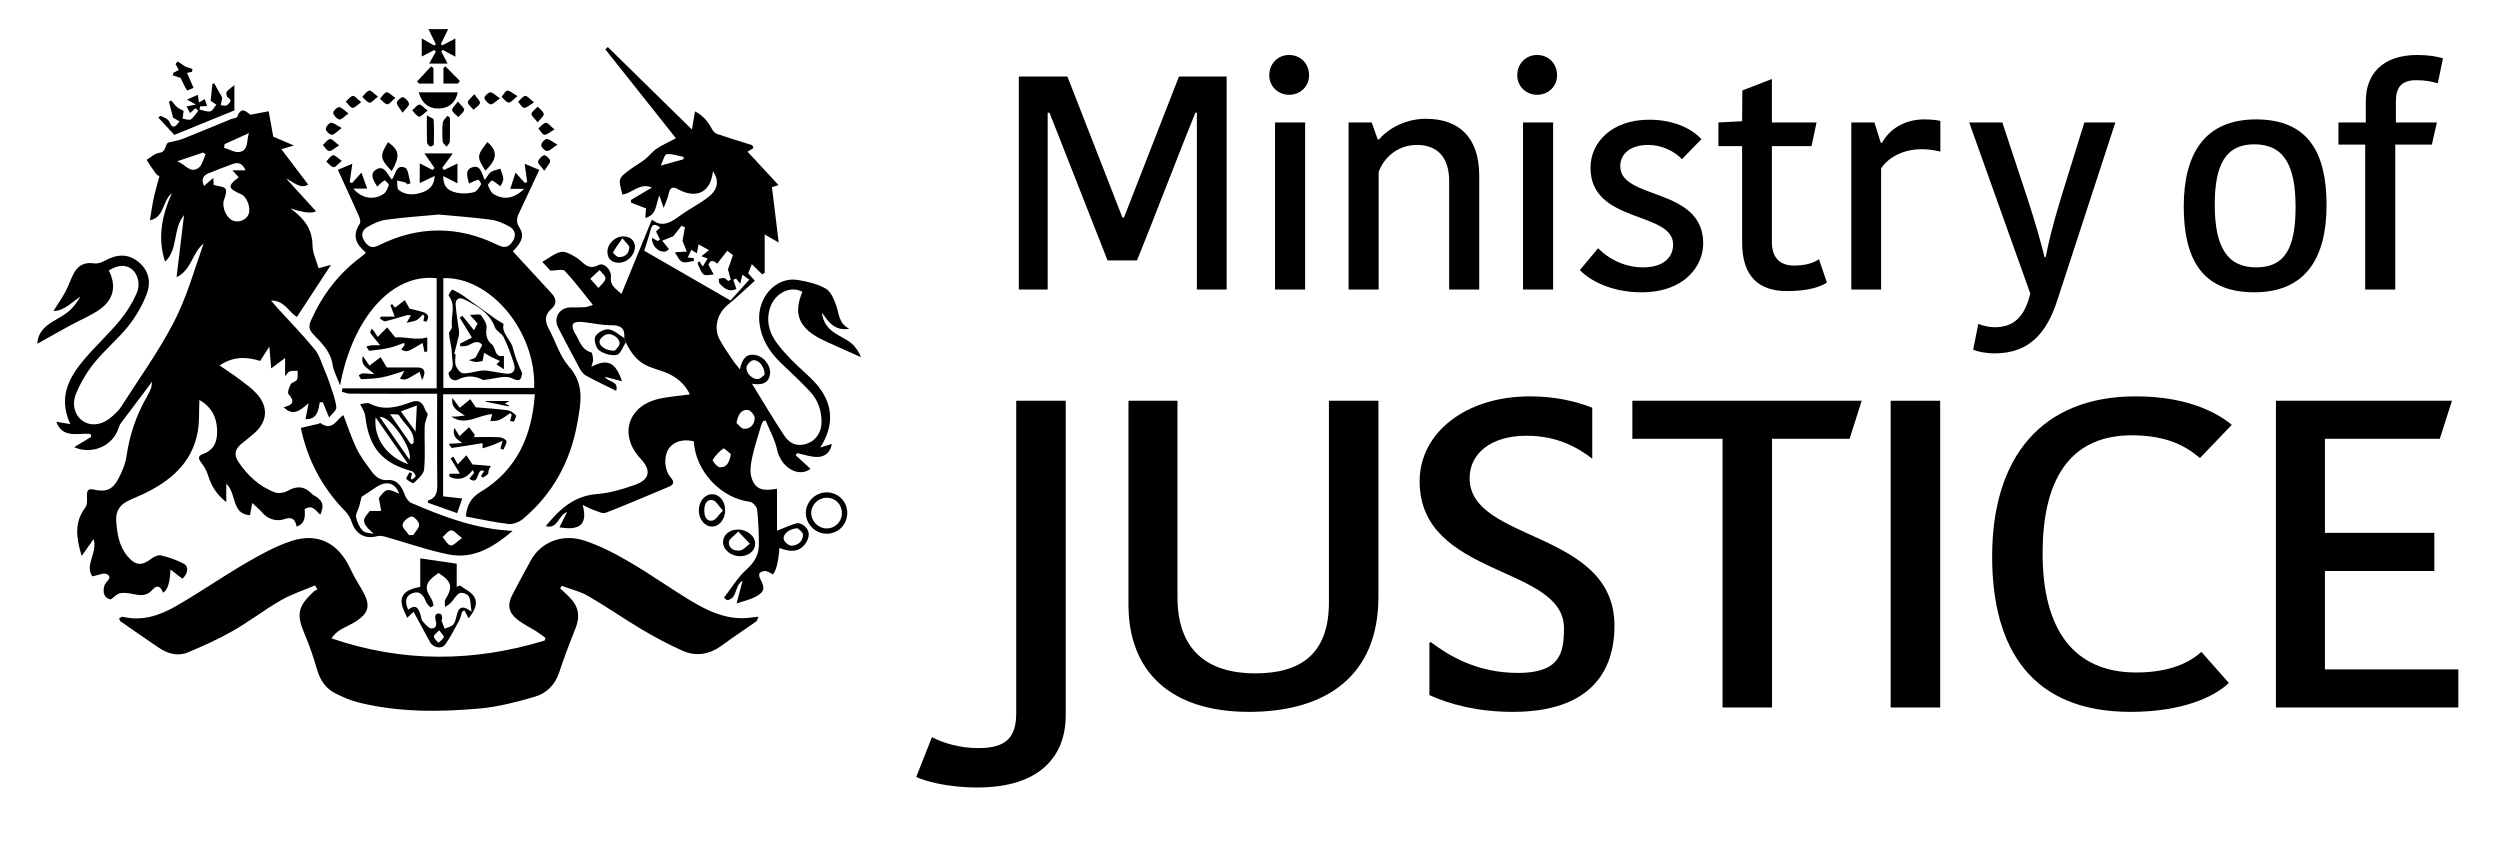 <?xml version="1.0" encoding="UTF-8"?>
<svg id="Layer_1" data-name="Layer 1" xmlns="http://www.w3.org/2000/svg" width="20.233in" height="6.87in" viewBox="0 0 1456.786 494.662">
  <defs>
    <style>
      .cls-1 {
        stroke-width: 0px;
      }
    </style>
  </defs>
  <g>
    <path class="cls-1" d="M261.162,16.961c-1.416,2.87-2.832,5.74-4.248,8.611.246.296.492.592.738.888,2.457-1.29,4.915-2.581,7.684-4.035v10.634c-2.617-1.42-4.962-2.693-7.307-3.965-.319.266-.639.532-.958.798,1.182,2.283,2.364,4.567,3.72,7.186h-10.732c1.363-2.443,2.621-4.699,3.88-6.955-.288-.331-.576-.661-.864-.992-2.323,1.202-4.646,2.404-7.347,3.801v-10.536c2.549,1.454,4.895,2.793,7.241,4.131.339-.243.677-.486,1.016-.729-1.445-2.945-2.89-5.891-4.335-8.836,3.838,0,7.676,0,11.514,0Z"/>
    <path class="cls-1" d="M100.133,112.515c-5.628,4.66-4.289,14.146-12.793,15.838.752-4.497,1.298-8.7,2.188-12.828.894-4.149,2.129-8.225,3.35-12.843-.182-.126-1.431-.618-2.111-1.533-1.911-2.573-3.588-5.32-5.358-7.998,2.436-1.429,4.772-3.817,7.328-4.083,4.935-.513,2.711-6.074,6.426-6.258,2.472-.631,5.048-1.002,7.399-1.937,9.348-3.718,18.624-7.619,27.935-11.431,1.27-.52,3.448-.601,3.75-1.421,2.467-6.698,5.511-2.481,7.665-1.142,3.99-.771,7.308-1.412,10.626-2.053.833,4.609,1.667,9.217,2.677,14.807,2.534,1.087,6.466,2.774,12.024,5.158-4.302,1.256-7.236,2.112-10.171,2.969.571-.781,1.141-1.562,1.712-2.343,5.619,7.413,11.239,14.825,16.767,22.118-4.396,2.888-8.535-1.475-12.786-3.485,5.767,6.327,11.541,12.662,17.358,19.044q-3.469,2.104-14.869-1.65c.689.543,1.383,1.078,2.064,1.63.678.548,1.361,1.092,2.011,1.673,5.414,4.841,8.732,10.404,8.755,18.151.013,4.417,2.253,8.827,3.534,13.397,2.307-.629,4.958-1.352,7.245-1.977-6.478,9.916-13.033,19.95-19.813,30.327-4.483-2.174-6.864-9.531-15.127-9.499,1.63,1.895,2.656,3.145,3.743,4.34,7.275,8,14.848,15.752,21.704,24.095,2.725,3.316,3.945,7.898,5.707,11.965,1.226,2.827,2.328,5.722,3.272,8.654,1.396,4.335,3.187,8.676,3.611,13.128.176,1.854-2.734,4.001-4.2,5.962-1.474-3.589-2.569-6.256-3.664-8.923-.607.042-1.215.084-1.822.125-.747,5.077-1.691,9.965-8.284,9.786.53-2.708,1.023-5.221,1.824-9.31-5.105,4.321-9.081,7.918-14.555,2.271,5.431-1.102,6.713-3.308,2.851-7.567-.785-.866.359-4.01,1.298-5.73.661-1.211,3.052-1.516,3.634-2.724.697-1.445.289-3.422.36-5.168-1.543.09-3.143-.034-4.605.357-.769.206-1.297,1.313-2.677,2.831v-10.616c-2.716,2.026-4.998,3.729-8.107,6.05-.388-4.605-.683-8.101-1.07-12.698-2.229,3.474-3.773,5.88-5.358,8.35-8.118-2.546-15.805-2.657-23.653,2.639,4.285,2.962,8.068,5.395,11.645,8.099,3.462,2.618,7.104,5.162,9.98,8.357,7.075,7.86,6.315,16.433-1.644,23.286-2.509,2.161-5.156,4.162-7.685,6.3-3.288,2.781-3.931,6.125-1.555,9.747,5.381,8.204,12.324,14.758,21.604,18.192,2.148.795,5.474.156,7.579-1.029,5.281-2.971,9.715-2.578,14.126,2.077.688.726,1.754,1.08,2.584,1.688,3.74,2.739,4.271,5.168,2.034,10.273-2.565-2.234-4.588-6.282-9.093-3.179.299,4.056.474,8.304-4.697,10.09q-.998-6.508-6.848-4.427c-4.839,1.722-9.876.161-13.28-3.879-1.402-1.663-3.159-3.027-5.716-5.431-.573,3.107-.917,4.972-1.31,7.102-10.976-.673-7.59-12.559-13.819-18.35v10.722c-5.989-4.785-8.83-9.733-10.613-15.621-.803-2.653-2.291-5.238-4.003-7.439-1.956-2.515-1.791-3.937,1.189-5.039,6.415-2.372,8.281-7.414,8.101-13.722-.219-7.646-3.241-13.556-10.336-17.763-.309,6.688.095,12.841-.992,18.718-3.369,18.208-16.006,28.648-31.76,36.166-3.138,1.497-6.429,2.689-9.497,4.311-4.409,2.33-6.565,6.111-6.237,11.163.492,7.567,1.633,14.969,6.781,20.997,4.533,5.308,8.307,5.428,13.716,1.19,1.508-1.182,3.975-2.342,5.608-1.934,4.576,1.143,9.19,2.661,13.32,4.898,3.135,1.698,2.327,5.761-.827,8.727-2.05-1.578-4.098-3.155-6.973-5.369q-.387,11.339-4.351,13.538c-1.208-3.658-3.424-4.967-6.194-1.724-3.182,3.726-6.854,3.339-10.942,2.524-2.527-.504-5.227-.989-7.708-.594-1.749.278-3.262,2.048-5.64,3.67-3.582-.767-5.048-3.761-3.555-8.374.685-2.116,5.062-4.237,1.304-6.386-1.763-1.009-5.09.715-8.413,1.331-4.71-6.505,3.217-13.997.689-21.751-2.236,3.192-4.353,6.215-6.919,9.879-3.202-10.434-4.497-19.619,2.196-28.397,1.205-1.581.886-4.502.858-6.799-.036-2.918.693-4.261,3.956-3.526,7.021,1.582,10.873.203,14.283-6.118,2.272-4.211,4.178-8.93,4.864-13.624,1.817-12.438,5.777-23.989,12.092-34.801.874-1.496,1.564-3.108,2.231-4.712.251-.605.194-1.337.475-3.606-1.875,2.529-2.878,3.901-3.901,5.257-4.71,6.245-9.448,12.468-14.112,18.747-.696.937-1.179,2.087-1.54,3.21-3.35,10.396-15.716,15.601-25.786,10.934,3.24-1.957,6.573-3.97,9.905-5.982-.102-.555-.204-1.109-.306-1.664-7.162-.859-16.193,3.023-20.049-7.169,2.611.443,4.949.84,8.199,1.391-7.333-15.782-.658-27.533,8.664-38.38,6.472-7.531,13.818-14.322,20.147-21.961,3.938-4.753,7.347-10.192,9.824-15.837,2.481-5.655.528-11.714-3.102-14.344-3.48-2.521-8.098-2.175-13.085.983,4.375,8.662,3.03,16.67-4.993,22.477-5.431,3.93-11.876,6.446-17.812,9.695-6.454,3.534-12.844,7.184-18.867,10.563-.029-4.402,2.606-8.766,7.348-11.916,3.479-2.312,7.355-4.096,10.583-6.699,2.918-2.354,5.198-5.499,7.151-8.89-5.332,3.54-9.659,8.444-15.681,8.396,2.298-3.668,4.906-7.413,7.065-11.401,1.897-3.504,3.026-7.43,4.976-10.899,2.431-4.327,6.22-6.25,11.418-5.461,1.813.275,4.064-.25,5.689-1.166,7.75-4.366,14.088-4.55,20.014.043,6.356,4.926,7.838,11.925,5.24,18.805-2.527,6.692-6.276,13.211-10.735,18.815-6.056,7.611-13.76,13.906-19.874,21.479-4.396,5.444-8.123,11.743-10.731,18.23-2.678,6.662-.146,13.115,4.4,15.88,5.005,3.043,11.253,2.014,16.761-2.915,1.812-1.622,3.719-3.299,5.009-5.318,10.501-16.426,21.98-32.361,30.928-49.603,7.461-14.376,11.907-30.315,17.309-45.76-6.63,5.279-6.988,15.464-15.737,19.565,1.488-12.343,2.924-24.251,4.359-36.159-6.666,7.947-3.304,20.021-11.035,27.125-4.584-13.843-1.828-27.04,3.957-39.971ZM135.42,99.278h7.651c-1.608-3.716-3.913-5.065-7.491-3.721-4.715,1.772-9.451,3.494-14.104,5.419-3.468,1.435-4.201,3.965-2.598,7.368,1.713-1.48,3.149-2.72,5.415-4.677.123,2.642.184,3.956.191,4.108,2.916.861,6.037.883,6.884,2.281.881,1.455-.095,4.366-.861,6.415-1.415,3.784,1.083,10.235,5.002,12.007,3.381,1.529,7.822-.147,9.258-3.494,1.577-3.676-.829-10.3-4.279-11.786-7.831-3.373-8.04-4.917-1.385-9.91-.887-.967-1.776-1.936-3.682-4.012ZM130.851,83.986c-.092.714-.184,1.428-.277,2.143,3.058.888,6.378,2.995,9.117,2.405,5.394-1.162,3.77-6.727,5.362-10.981-5.163,2.339-9.683,4.386-14.202,6.434ZM103.172,93.994c4.739,1.585,7.568,7.403,12.532,3.811,2.145-1.552,2.764-5.211,4.076-7.913-.482-.333-.964-.665-1.446-.998-4.696,1.58-9.393,3.159-15.162,5.1Z"/>
    <path class="cls-1" d="M363.761,196.986c.448-5.463-1.786-7.544-7.503-7.466-5.684.077-11.376-1.377-17.088-1.896-1.76-.16-4.347-.04-5.179,1.026-.752.964-.154,3.75.768,5.11,2.809,4.142,3.718,9.92,9.717,11.575.728.201,1.003,2.79,1.097,4.296.069,1.112-.498,2.263-.957,4.101,9.497-4.971,14.059-2.632,17.816,8.441-3.28-.858-6.362-1.665-10.019-2.622,2.064,3.427,8.252,2.248,6.639,8.206-6.018-2.993-11.944-5.766-17.671-8.903-1.554-.851-2.801-2.641-3.686-4.273-4.236-7.805-8.314-15.695-12.418-23.572-3.092-5.934.815-12.004,7.569-11.884,2.787.05,5.585.033,8.364-.155,1.177-.08,2.319-.677,4.255-1.283-5.537-6.859-10.584-13.652-16.331-19.789-1.213-1.296-4.994-.189-8.43-.189-.87-.941-2.384-2.578-4.717-5.102,3.914-2.201,7.221-5.088,10.946-5.806,2.619-.505,6.008,1.591,8.694,3.146,4.112,2.38,6.596,8.065,13.201,4.462,2.929-1.597,7.542,2.707,7.141,7.053-.499,5.42,3.263,7.033,6.167,9.78,5.916-14.454,11.723-28.641,17.719-43.292,5.967,4.931,11.136,1.612,16.539-2.364,5.314-3.911,11.39-6.821,16.538-10.915,5.649-4.492,6.115-9.638,2.488-14.932-1.201,12.204-9.48,16.507-20.369,10.521-3.258-1.791-4.721-.843-5.416,2.696-.468,2.381-1.62,4.628-2.938,8.223-1.092-3.174-1.623-4.715-2.499-7.261-2.168,5.296-1.422,11.375-8.194,13.077.175-2.297.333-4.383.421-5.54-3.16-1.207-5.915-2.26-8.671-3.312-.073-.512-.146-1.024-.218-1.537,4.112-2.441,8.224-4.881,12.336-7.322-7.027-2.994-11.402,3.282-17.192,4.125-2.49-9.327-2.531-9.382,4.345-14.565,2.777-2.094,5.901-3.733,8.64-5.871,2.482-1.937,4.431-4.6,7.018-6.346,3.256-2.198,6.921-3.789,11.182-6.052-13.665-17.206-27.407-34.508-41.148-51.81.481-.452.963-.904,1.444-1.357,16.07,15.764,32.141,31.529,49.005,48.072.698-4.029,1.214-7.008,1.83-10.564,4.513,2.32,7.55,5.797,9.81,10.2.617,1.201,1.781,2.535,2.989,2.949,6.785,2.323,13.659,4.384,20.503,6.535.264.549.527,1.099.791,1.648-1.566.96-3.132,1.92-3.494,2.141,5.952,6.423,11.816,12.749,18.065,19.492-1.826.574-3.488,1.096-3.834,1.205,1.289,10.618,2.542,20.943,3.915,32.244-2.693-1.545-5.304-3.043-8.162-4.682v22.362c-.49.286-.981.571-1.471.857-1.989-1.967-3.978-3.934-6.014-5.949-.595,1.499-1.293,3.261-2.121,5.346,1.047,1.176,2.15,2.415,3.867,4.344-5.344,4.793-10.381,9.709-15.84,14.1-5.922,4.764-8.34,13.301-4.694,20.119,2.292,4.285,5.157,8.271,7.862,12.327,1.132,1.697,2.516,3.226,3.974,5.069,1.423-6.708,4.119-9.154,8.795-8.379,5.49.911,9.664,6.636,8.635,11.843-.857,4.332-4.175,5.943-10.368,4.962,6.271,10.154,12.253,20.415,18.839,30.273,3.512,5.256,8.085,6.333,13.241,4.595,4.867-1.642,8.297-6.354,8.425-12.102.154-6.9-2.023-13.203-6.676-18.224-5.44-5.87-11.391-11.269-17.151-16.84-6.574-6.359-11.203-13.711-12.358-23.007-1.812-14.575,9.546-27.483,22.631-25.164,5.513.977,11.285,2.304,16.05,5.027,2.917,1.667,4.686,6.085,6.002,9.628,1.771,4.765,1.28,10.496,7.694,13.777-8.536,1.335-11.966-3.796-15.941-9.437.565,5.962,3.66,9.309,7.613,11.969,3.031,2.039,6.527,3.455,9.329,5.744,2.607,2.13,4.569,5.048,5.807,8.261-6.658-2.971-13.337-5.896-19.962-8.936-2.526-1.159-5.05-2.401-7.37-3.918-9.56-6.252-11.58-13.908-6.825-25.242-7.125-3.809-16.189.76-18.946,9.66-1.983,6.404-.802,12.632,2.637,18.073,2.756,4.361,6.399,8.227,10.002,11.972,4.468,4.644,9.611,8.658,13.915,13.437,10.337,11.477,11.358,24.353,2.767,37.628,2.778-.87,4.762-1.491,6.746-2.115-.599,4.388-3.541,7.587-8.487,7.594-3.89.006-7.783-1.44-11.675-2.241-.285.418-.571.836-.856,1.254,2.929,2.679,5.858,5.357,8.662,7.922-6.987,5.245-17.28-.659-19.556-11.34-1.24-5.821-4.359-11.242-6.631-16.843-.498.126-.996.251-1.494.377-.389.859-.889,1.685-1.15,2.581-1.791,6.137-3.835,12.223-5.176,18.459-.809,3.762-1.51,8.058-.478,11.595,1.998,6.846,5.891,8.354,14.93,6.78v24.445c4.443-1.746,7.931-3.442,11.611-4.391,1.324-.341,3.45.746,4.62,1.822,3.04,2.796,2.765,6.177.696,9.479-3.191,5.095-8.326,6.096-15.502,3.097q-.989,12.458-3.852,15.453c-1.35-.693-2.652-1.762-4.079-1.97-1.166-.17-2.792.377-3.617,1.202-.505.506-.206,2.313.291,3.235,2.978,5.536,2.633,7.728-2.884,10.665-3.03,1.613-6.542,2.319-10.825,3.769,1.384-5.312,2.378-9.124,3.449-13.231-4.781,2.613-2.788,10.561-9.046,11.316-.604-.464-1.208-.927-1.812-1.391,4.254-5.489,7.88-11.671,12.948-16.262,4.524-4.098,7.367-8.401,7.411-14.239.052-6.958-.241-13.951-1.001-20.862-.19-1.722-2.608-4.38-4.247-4.578-16.834-2.031-31.731-17.882-32.632-35.219-6.364-1.568-12.02.151-14.744,4.48-2.861,4.547-2.492,12.291,1.265,16.596,2.391,2.74,1.745,4.203-1.186,5.43-12.207,5.114-24.362,10.366-36.703,15.134-1.804.697-4.562-.798-6.787-1.549-1.954-.659-3.78-1.697-6.635-3.017,3.053,11.243-1.534,15.092-13.53,13.017,1.371-2.753,2.704-5.429,4.466-8.97-5.37,2.148-5.299,10.208-12.44,8.32,7.978-9.838,16.495-17.738,30.03-18.748,7.351-.548,14.721-2.805,21.747-5.254,8.935-3.114,9.89-8.489,3.484-15.331-12.548-13.401-7.769-30.32,10.045-34.724,5.868-1.451,12.012-1.79,18.677-2.728-3.031-6.443-8.127-10.478-14.629-12.979-3.246-1.249-6.645-2.124-9.833-3.498-6.277-2.706-10.01-7.897-12.846-13.859-.304-.84-.608-1.679-.912-2.518ZM384.723,132.567c-2.816-1.972-4.675-2.524-5.607,1.312-.979,4.028-2.404,7.948-3.729,12.222,16.878,9.739,33.542,19.355,50.261,29.002,3.869-4.279,7.322-8.097,10.965-12.124-1.537-1.118-2.593-1.885-4.002-2.91-.47,1.932-.811,3.331-1.277,5.244-1.093-1.321-1.772-2.143-2.451-2.965-.529.226-1.059.452-1.588.677.582,1.749,1.164,3.498,1.779,5.348-4.129,2.139-7.08-.297-9.768-3.16-.533-.568-.327-1.831-.461-2.773,1.067-.151,2.19-.576,3.183-.37.841.174,1.532,1.076,2.288,1.656.5-.22,1-.44,1.5-.659-.543-2.001-1.087-4.003-1.636-6.028.86-2.482,1.89-5.453,2.919-8.424-1.109-.826-2.218-1.653-3.327-2.479-1.956,2.503-3.911,5.007-5.89,7.54-1.59-1.509-3.936-2.845-5.037.646,1.332,2.466,2.188,4.049,3.044,5.633-2.005.052-4.662.921-5.861-.037-1.728-1.38-2.432-4.068-3.469-6.248-.125-.263.398-.835.795-1.599.775,1.175,1.375,2.084,2.136,3.238.979-1.591,1.869-3.035,2.865-4.654-1.288-.476-2.28-.843-3.595-1.329,1.567-1.283,2.799-2.293,4.349-3.562-2.327-1.298-4.102-2.288-6.053-3.376-.359,1.883-.64,3.352-.997,5.224-1.263-.788-2.152-1.342-3.214-2.004-.787,1.67-1.416,3.007-2.108,4.477,1.435.13,2.46.223,3.485.315.026.582.051,1.165.077,1.747-2.325.213-5.035,1.258-6.867.408-1.849-.858-2.828-3.593-4.188-5.506,1.897-.124,3.793-.247,6.968-.454-.644-1.587-1.428-3.52-2.508-6.181.32-1.847.858-4.958,1.397-8.07-.671-.247-1.341-.494-2.012-.741-1.847,2.343-3.693,4.685-4.791,6.079-2.757,1.106-4.759,1.909-6.446,2.586,1.868,2.32,2.922,3.629,3.976,4.938-.81.505-1.595,1.394-2.436,1.45-4.056.269-7.569-3.455-7.563-8.074,1.232.669,2.348,1.275,3.464,1.88.437-.27.874-.54,1.311-.81-.743-1.516-1.486-3.033-2.329-4.751.462-.44,1.331-1.268,2.45-2.333ZM464.783,307.817c-4.986.201-8.883,3.622-8.055,6.573.438,1.56,2.924,3.626,4.441,3.59,3.759-.089,6.731-2.47,6.74-6.453.003-1.46-2.42-2.925-3.127-3.71ZM429.152,246.513c1.154.932,2.752,3.302,4.435,3.363,3.804.139,6.215-2.784,6.168-6.349-.021-1.634-2.468-4.464-4.015-4.608-3.865-.361-5.696,2.593-6.588,7.594ZM425.877,264.623c-1.204-.925-3.837-3.62-4.381-3.249-2.47,1.681-4.649,4.048-6.191,6.614-.307.511,2.542,4.179,4.099,4.301,3.885.304,5.652-2.682,6.473-7.666ZM445.545,218.344c.067-4.871-3.73-9.065-6.914-8.368-1.472.322-3.341,2.415-3.603,3.95-.577,3.373,3.545,7.492,6.797,6.921,1.594-.28,2.945-1.949,3.721-2.502ZM343.937,162.443c2.053,2.301,3.423,3.837,4.793,5.373,1.453-1.826,3.748-3.515,4.074-5.523.232-1.431-2.186-3.291-3.421-4.96-1.606,1.507-3.211,3.013-5.446,5.11ZM398.13,92.858c.105-.465.209-.93.314-1.394-3.329-.649-6.717-1.932-9.956-1.626-1.238.117-2.132,3.869-3.527,6.651,5.269-1.452,9.219-2.541,13.169-3.63Z"/>
    <path class="cls-1" d="M183.582,341.133c-6.628,2.827-13.601,5.053-19.804,8.619-9.654,5.549-18.541,12.435-28.212,17.951-8.397,4.789-17.288,8.805-26.232,12.511-5.857,2.427-11.722.665-16.885-2.81-7.506-5.052-14.921-10.242-22.344-15.416-.343-.239-.386-.908-.706-1.728.802-.316,1.613-.975,2.228-.826,11.332,2.742,21.582-.877,31.017-6.292,13.736-7.883,26.776-16.974,40.464-24.946,8.522-4.963,17.345-9.871,26.65-12.925,15.35-5.038,27.288,1.15,34.146,15.723,1.996,4.242,4.396,8.308,6.793,12.346,5.745,9.677,4.597,14.225-5.293,19.923-2.412,1.389-5,2.482-7.369,3.935-1.821,1.117-3.428,2.585-4.899,4.796,41.492,14.195,82.808,13.901,124.192,1.284.172-.509.344-1.018.516-1.527-1.684-1.229-3.308-2.552-5.063-3.667-3.812-2.422-7.981-4.377-11.474-7.183-5.127-4.118-5.761-8.591-2.712-14.402,3.556-6.779,7.145-13.544,10.88-20.225,5.756-10.297,18.081-15.449,30.853-11.308,9.157,2.969,17.931,7.563,26.292,12.433,12.335,7.185,23.991,15.528,36.239,22.872,9.287,5.569,19.104,10.22,30.381,9.97,2.656-.059,5.304-.515,8.765-.872-.751,1.534-.905,2.487-1.456,2.875-6.546,4.608-13.289,8.945-19.704,13.726-7.221,5.382-15.039,6.815-23.134,3.229-8.079-3.579-15.928-7.785-23.536-12.292-10.633-6.299-20.783-13.419-31.479-19.602-4.695-2.714-10.226-3.982-15.378-5.906-.309.482-.618.964-.926,1.446,1.654,1.557,3.329,3.091,4.957,4.674,5.905,5.739,6.877,11.471,3.865,18.972-3.357,8.36-6.575,16.794-9.387,25.349-2.401,7.305-7.423,12.205-14.259,14.184-10.471,3.031-21.215,5.882-32.019,6.846-23.657,2.111-47.405,2.257-70.721-3.524-4.509-1.118-8.873-3.071-13.077-5.107-5.8-2.808-9.139-7.652-10.963-13.893-2.041-6.984-4.349-13.94-7.204-20.624-4.954-11.599-4.254-16.115,5.082-24.899.612-.576,1.472-.889,2.217-1.325-.435-.787-.869-1.574-1.304-2.361Z"/>
    <path class="cls-1" d="M271.423,300.971c.669-7.046,3.31-11.114,8.464-14.219,21.287-12.82,30.061-32.705,31.75-57.005h-53.438v59.482c3.685.422,7.274.833,11.153,1.277-.96,2.737-1.859,5.3-2.984,8.507-5.845-2.071-11.504-4.076-17.103-6.059.112-.74.088-1.318.223-1.357,5.27-1.556,5.344-5.54,5.292-10.096-.193-17.07-.077-34.143-.077-52.042-2.168,0-3.999,0-5.829,0-15.003-0-30.006.035-45.008-.053-1.567-.009-3.129-.742-4.694-1.138.122-.663.245-1.325.367-1.988h54.894v-64.146c-25.894-3.061-49.114,23.149-56.261,62.422-1.511-4.009-3.736-7.907-4.38-12.05-1.202-7.74-6.414-12.656-11.304-17.752-2.647-2.759-2.684-4.916-1.238-8.156,6.605-14.803,16.097-27.255,29.155-36.931.699-.518,1.396-1.044,2.052-1.615.241-.21.359-.562.622-.997-5.713-4.586-7.999-9.872-3.443-16.739.632-.953.068-3.073-.518-4.398-3.921-8.857-7.999-17.645-12.255-26.955,2.308-.975,5.242-2.215,8.448-3.569-.56,3.87-1.058,7.31-1.556,10.749.46.181.92.362,1.38.543,1.771-1.973,3.542-3.945,5.489-6.115,1.079,3.037,2.143,6.029,3.315,9.327h-8.122c5.045,5.758,11.591,6.966,17.634,3.171,1.569-.986,2.497-3.366,3.099-5.299.19-.609-2.183-2.798-2.462-2.639-1.532.868-2.779,2.241-4.313,3.61-1.8-3.017-4.724-7.251-.841-9.795,5.009-3.281,6.714,2.721,9.387,5.728,2.248-2.848,2.336-9.107,7.679-6.984,1.958.778,2.181,5.92,3.196,9.071-.576.232-1.151.464-1.727.697-.459-.387-.859-.968-1.387-1.125-1.544-.462-3.139-.755-4.713-1.115.268,1.865-.149,4.586.924,5.444,4.16,3.325,9.135,3.052,13.921,1.374,3.969-1.392,6.828-3.968,7.093-9.503-3.174,1.516-5.85,2.793-8.723,4.165v-11.497c2.643,1.361,5.035,2.594,7.427,3.827.408-.354.815-.708,1.223-1.061-1.92-2.764-3.841-5.527-5.963-8.582h16.571c-2.108,2.9-4.136,5.692-6.165,8.483.337.409.675.818,1.012,1.227,2.514-1.226,5.028-2.452,7.859-3.833v11.583c-2.645-1.352-5.359-2.738-8.265-4.223-.044,5.667,2.199,8.604,8.189,9.746,3.124.596,6.622.442,9.692-.362,1.702-.446,3.053-2.817,4.15-4.577.271-.435-1.274-2.776-1.625-2.694-1.773.413-3.427,1.335-5.441,2.219-.59-3.253-2.87-7.854,1.895-9.45,5.082-1.702,5.542,3.867,7.348,7.399,1.216-1.644,2.098-3.575,3.594-4.652,1.506-1.084,3.623-1.318,5.472-1.924.614,1.984,1.67,3.961,1.702,5.955.025,1.555-1.223,3.129-1.728,4.29-1.718-1.298-3.121-2.633-4.786-3.391-.345-.157-2.584,2.154-2.366,2.767.679,1.914,1.718,4.216,3.329,5.191,5.96,3.607,11.775,2.592,17.814-3.086h-8.196c1.054-3.259,1.993-6.163,3.058-9.458,1.897,2.088,3.666,4.035,5.435,5.982.456-.151.912-.302,1.369-.453-.463-3.361-.926-6.721-1.471-10.679,2.993,1.245,5.907,2.458,8.539,3.553-4.091,8.706-8.077,17.128-12.003,25.578-1.292,2.78-1.43,5.213.503,8.197,2.932,4.527,1.299,8.507-3.93,13.682,7.545,8.181,15.066,16.314,22.561,24.471,2.911,3.168,3.236,6.178-.302,9.29-3.707,3.26-3.677,7.019-1.349,11.283,4.004,7.335,6.383,16.007,11.772,22.036,9.267,10.366,6.947,21.456,4.948,32.744-3.961,22.365-14.18,41.432-31.735,56.134-2.169,1.816-5.728,3.226-8.427,2.92-8.24-.934-16.375-2.797-24.871-4.358ZM311.244,226.08c1.277-32.788-25.471-64.906-52.927-64v64h52.927ZM255.615,125.012c-10.147.956-20.401,1.633-30.556,3.028-3.827.526-7.676,2.285-11.057,4.263-3.32,1.942-3.833,5.296-1.425,8.561,2.098,2.844,4.04,4.14,8.175,2.077,22.965-11.452,46.283-11.504,69.3-.161,4.203,2.071,6.412,1.187,8.601-2.027,2.454-3.603,1.504-6.931-2.051-8.869-3.301-1.799-6.997-3.387-10.678-3.877-9.991-1.33-20.065-2.028-30.309-2.996Z"/>
    <path class="cls-1" d="M175.251,249.341c3.897-.887,7.009-1.585,10.114-2.311.478-.112,1.138-.638,1.359-.479,7.004,5.029,9.382-2.225,13.357-4.647,2.442,6.315,4.62,13.105,7.679,19.47,2.237,4.655,5.469,8.874,8.568,13.058,2.365,3.193,4.87,5.707,9.872,5.33,5.33-.402,7.966,3.967,9.732,8.728.665,1.795,2.13,3.926,3.775,4.628,18.588,7.934,37.393,15.217,59.033,16.244-11.309,9.574-22.886,16.599-37.322,13.731-12.378-2.459-24.378-6.8-36.574-10.207-1.685-.471-3.681-.87-5.283-.417-6.719,1.9-12.301-1.222-14.562-8.087-.762-2.314-2.092-4.683-3.79-6.409-13.573-13.787-22.063-30.169-25.957-48.633ZM210.683,289.499c-.411,1.641-.9,3.804-1.504,5.934-.568,2.001-2.081,4.138-1.709,5.907.594,2.829,1.919,5.859,3.868,7.924,1.31,1.388,4.23,1.257,6.43,1.806-8.721-7.477-5.616-8.988-2.255-13.331h6.587c-.429-2.351-.858-4.702-1.37-7.504,4.359-5.659,4.829-5.777,11.84-2.535-2.427-6.726-7.792-7.898-14.294-3.214-2.472,1.781-5.085,3.366-7.593,5.013ZM238.318,311.821c.808-.005,1.616-.009,2.424-.014,1.272-2.051,3.622-4.171,3.496-6.132-.114-1.778-3.232-4.952-4.481-4.71-2.072.402-4.9,2.878-5.181,4.804-.262,1.797,2.379,4.017,3.742,6.051ZM269.195,313.566c-2.911-2.199-4.673-4.565-6.345-4.503-1.693.063-3.297,2.528-4.94,3.94,1.534,1.732,2.839,4.458,4.674,4.879,1.442.331,3.537-2.185,6.61-4.316Z"/>
    <path class="cls-1" d="M240.159,275.906c-.269.96-.538,1.919-.806,2.879.221.239.441.478.662.718.774-.717,2.301-1.647,2.171-2.108-.307-1.085-1.241-2.544-2.207-2.809-17.315-4.74-24.969-13.638-27.105-31.726-.119-1.006-.389-2.032-.793-2.96-.654-1.502-1.478-2.93-2.231-4.389,1.853-.16,4.108-1.083,5.493-.355,8.324,4.378,16.244,2.089,24.212-.834,3.791-1.391,6.401-.348,7.836,3.559.507,1.382,1.389,2.626,1.873,3.515-.68,2.551-1.784,4.877-1.841,7.228-.199,8.308.485,16.675-.301,24.911-.274,2.871-3.688,5.582-6.07,7.964-.361.361-3.219-1.214-4.295-2.442-.364-.415,1.209-2.527,1.897-3.864.502.237,1.004.475,1.506.713ZM237.893,270.504c-6.645-9.528-12.627-18.104-19.026-27.279-1.325,11.829,6.352,22.973,19.026,27.279ZM238.608,267.945c2.176-6.275-11.371-25.988-17.321-24.947,5.811,8.37,11.493,16.552,17.321,24.947ZM239.52,258.958c.471-.246.941-.492,1.412-.738,1.04-7.243-5.524-10.972-8.507-16.327-.385-.692-2.687-.316-5.144-.522,4.608,6.622,8.424,12.104,12.239,17.586ZM233.572,239.727c2.979,4.098,5.387,7.411,8.553,11.766.295-5.829.512-10.124.769-15.205-2.999,1.106-5.773,2.13-9.322,3.439Z"/>
    <path class="cls-1" d="M267.925,341.162c2.849,2.129,6.639,3.696,8.325,6.52,2.451,4.106.253,8.351-3.215,12.648-.856-1.657-1.619-3.135-2.383-4.613-.457.227-.915.455-1.372.682-.584,1.761-.932,3.647-1.795,5.258-2.501,4.668-4.894,9.447-7.939,13.751-2.241,3.167-7.232,2.074-9.133-1.479-3.059-5.719-6.161-11.414-9.411-17.426-.936.876-1.992,1.864-3.754,3.513-1.161-2.881-2.712-5.395-3.147-8.088-.868-5.376,2.689-8.59,10.768-9.924v-16.61c7.318,1.064,13.979,2.033,21.257,3.091v13.513c.6-.278,1.199-.557,1.799-.835ZM255.519,333.895c-7.605,5.168-8.555,8.497-4.396,14.694.807,1.203,1.19,2.743,1.491,4.185.054.257-1.737,1.263-1.858,1.137-1.013-1.054-2.151-2.171-2.654-3.496-1.415-3.725-3.65-6.345-7.813-4.724-4.381,1.705-4.29,5.274-2.482,9.646,4.823-3.807,6.164-.457,7.311,3.24.36,1.161.357,2.64,1.098,3.436,1.571,1.688,3.573,4.299,5.306,4.229,3.304-.134,2.816-3.106,2.133-5.663-.222-.832.006-2.255.578-2.697.601-.465,2.14-.44,2.752.036.579.451.535,1.757.66,2.701.038.288-.471.69-.392.924.553,1.625,1.196,3.22,1.81,4.825,1.717-.76,3.94-1.099,5.019-2.392,1.247-1.495,1.616-3.797,2.138-5.807,1.05-4.043,2.94-5.937,8.524-1.724-.647-4.137-.454-6.976-1.641-9.012-.754-1.294-4.081-2.425-5.322-1.795-2.021,1.027-3.193,3.637-4.893,5.417-1.018,1.066-2.357,1.826-3.551,2.724.019-1.482-.513-3.295.146-4.393,4.518-7.519,3.873-10.36-3.964-15.489ZM255.867,367.26c-1.492,1.702-3.215,2.847-3.083,3.708.2,1.304,1.691,2.41,2.633,3.6,1.112-1.07,2.745-1.978,3.146-3.269.247-.796-1.383-2.175-2.696-4.038Z"/>
    <path class="cls-1" d="M136.559,49.575v14.77c-11.852,4.83-23.41,9.541-35,14.264-2.697-2.917-5.85-6.328-9.305-10.065-.005.003,1.106-1.167,1.579-.949,1.772.815,4.044,1.733,4.8,3.268.979,1.986,1.329,3.337,3.191,2.735,1.116-.361,1.853-1.891,2.761-2.895-1.234-.695-2.468-1.39-3.782-2.13-.693-2.721-1.532-6.018-2.371-9.315.453-.233.906-.466,1.359-.7,1.129,1.32,2.124,2.797,3.428,3.913,1.12.958,2.594,1.504,3.737,2.136-.179,1.477-.367,3.021-.555,4.566,1.624.18,3.708,1.068,4.769.38,1.787-1.159,2.924-3.319,4.334-5.058-.532-.479-1.065-.958-1.598-1.436-.993.874-1.985,1.749-3.203,2.822-.636-1.238-1.25-2.434-2.003-3.902,1.393-.261,2.507-.47,5.48-1.027-2.276-1.274-3.418-1.912-5.243-2.933,2.467-1.072,4.168-1.811,6.335-2.752.231,1.641.406,2.881.624,4.432,1.097-.633,2.097-1.209,3.383-1.951.46,1.331.891,2.578,1.4,4.051-1.506.07-2.785.129-4.065.189-.13.621-.259,1.242-.389,1.864,2.12.408,4.371,1.432,6.316,1.017,1.385-.295,2.356-2.527,3.512-3.894-1.204-.798-2.407-1.595-3.309-2.193.323-3.248.652-6.557.982-9.867.357-.118.714-.237,1.07-.355,1.605,2.847,3.21,5.694,4.66,8.264-.26,1.499-.523,3.018-.786,4.536,1.262.002,3.103.516,3.658-.11.934-1.052,3.65-2.552.436-4.467-.694-.413-1.185-2.534-.749-3.191.911-1.373,2.503-2.295,4.545-4.018Z"/>
    <path class="cls-1" d="M247.346,205.265c-.295-1.447-.59-2.894-1.104-5.415-1.749,1.03-3.933,2.387-6.189,3.613-1.031.56-2.186,1.126-3.317,1.2-.952.062-1.951-.585-2.929-.918.647-.916,1.293-1.832,1.94-2.749-.081-.406-.162-.812-.244-1.218-2.768.966-5.476,2.197-8.318,2.834-3.896.873-7.884,1.401-11.86,1.783-.54.052-1.244-1.599-1.873-2.461.934-.244,1.858-.637,2.803-.699,1.736-.114,3.486-.033,5.277-.033-2.141-2.621-4.061-4.791-5.713-7.149-.316-.451.422-1.64.674-2.488.546.546,1.189,1.026,1.616,1.653.805,1.183,1.485,2.451,1.912,3.169,2.057-2.072,3.805-3.833,5.553-5.595,1.323,1.629,2.646,3.257,4.763,5.864,5.107-.72,12.141,1.932,18.623-.066v8.127c-.538.182-1.077.365-1.615.547Z"/>
    <path class="cls-1" d="M225.398,214.134c5.039,0,11.291.015,17.543-.005,4.292-.013,5.673,2.232,2.986,7.407-.375-1.283-.75-2.566-1.423-4.867-1.559.91-3.694,2.207-5.88,3.408-.896.492-1.881.979-2.87,1.096-.874.104-1.808-.31-2.716-.495.591-1.041,1.182-2.081,2.58-4.543-4.987,1.486-8.852,2.964-12.852,3.738-4.003.774-8.139.927-12.227,1.108-.47.021-1.01-1.526-1.518-2.347.777-.369,1.549-1.032,2.333-1.047,1.876-.037,3.759.23,6.69.456-3.241-3.454-8.222-4.59-6.649-10.571,1.842,2.66,3.089,4.46,3.871,5.589,2.591-1.966,4.541-3.446,6.49-4.925,1.017,1.675,2.035,3.349,3.644,5.997Z"/>
    <path class="cls-1" d="M297.388,240.68c-2.122,1.377-4.124,3.024-6.408,4.037-1.554.69-3.502.492-5.274.691.324-1.206.648-2.412,1.09-4.058-7.956.292-15.473,7.257-23.883,1.37,1.073,0,2.15.061,3.218-.016,1.274-.091,2.54-.3,4.731-.572-4.047-2.685-8.145-4.218-7.28-10.201,1.883,2.486,3.285,4.338,4.317,5.701,2.389-1.95,4.272-3.487,6.155-5.024,1.064,1.614,2.128,3.228,3.134,4.753,5.777.493,12.14.858,18.442,1.687,1.795.236,3.655,1.582,4.976,2.921.452.458-.552,2.499-1.142,3.694-.098.198-1.486-.241-2.278-.385.324-1.122.648-2.245.973-3.367-.257-.411-.514-.821-.771-1.232Z"/>
    <path class="cls-1" d="M481.575,286.927c6.677-.074,12.003,5.098,12.118,11.77.116,6.717-4.961,12.116-11.595,12.329-6.694.215-12.523-5.403-12.525-12.071-.002-6.506,5.435-11.955,12.001-12.028ZM490.58,299.084c.068-5.073-3.714-8.973-8.75-9.023-4.931-.049-9.069,3.928-9.133,8.777-.064,4.813,4.043,9.014,8.886,9.09,4.967.079,8.93-3.817,8.997-8.845Z"/>
    <path class="cls-1" d="M281.177,258.23c-5.867.947-11.86,1.954-17.876,2.793-.375.052-.933-1.206-1.808-2.409,3.011-.177,5.427-.32,7.843-.462-2.884-2.2-5.981-3.482-4.635-8.886,1.561,2.484,2.428,3.865,3.074,4.892,2.127-2.015,3.821-3.619,5.516-5.224,1.124,1.482,2.248,2.963,3.372,4.445-.193.442-.387.884-.58,1.326,4.992,0,9.993-.174,14.969.107,1.466.083,3.917,1.31,4.045,2.264.21,1.562-1.113,3.33-1.789,5.011-.58-.238-1.159-.476-1.739-.714.346-1.18.692-2.36,1.325-4.522-2.46,1.055-4.396,1.964-6.391,2.716-1.74.656-3.547,1.134-5.324,1.69v-3.029Z"/>
    <path class="cls-1" d="M273.497,278.983c1.031-1.296,1.879-2.36,2.726-3.425-.252-.55-.503-1.101-.755-1.651-4.029,5.322-8.584,6.207-13.515,3.921-.048-.587-.097-1.173-.145-1.76h6.19c-2.031-3.338-3.755-6.172-5.48-9.007.571-.303,1.141-.606,1.712-.909.878,1.571,1.757,3.141,2.488,4.449,1.889-1.986,3.462-3.639,5.034-5.292,1.066,1.617,2.133,3.233,3.521,5.337,3.117.263,7.187.607,10.761.909-.427.76-.949,1.465-1.232,2.256-.276.772-.042,1.859-.507,2.402-.753.879-1.861,1.487-2.903,2.056-.176.096-1.157-.784-1.116-.86.537-.988,1.192-1.912,1.863-2.92-4.977-2.39-2.339,9.002-8.641,4.495Z"/>
    <path class="cls-1" d="M243.984,53.805h22.681c-.976,5.71-4.81,9.114-10.464,9.404-6.127.314-10.313-2.761-12.217-9.404Z"/>
    <path class="cls-1" d="M246.392,183.27c-1.215,1.13-2.279,2.531-3.688,3.312-1.342.743-3.044.838-5.796,1.515,1.236-2.134,1.771-3.057,2.541-4.387-1.014,0-1.825-.168-2.536.028-4.156,1.146-8.259,2.506-12.453,3.474-.85.196-2.016-.974-3.037-1.514.141-.4.282-.8.423-1.2h8.137c-.941-2.514-1.733-4.627-2.524-6.74.365-.173.731-.345,1.096-.518.708.907,1.416,1.815,1.598,2.048,1.912-1.473,3.81-2.936,5.708-4.398.808,1.443,1.615,2.885,2.786,4.976,1.997.496,5.162,1.156,8.232,2.117,1.016.318,2.228,1.266,2.545,2.199.298.879-.381,2.155-.84,3.161-.079.172-1.209-.135-1.853-.221.165-.998.329-1.996.493-2.994-.277-.286-.555-.572-.832-.858Z"/>
    <path class="cls-1" d="M363.761,196.986c.304.84.608,1.679.912,2.518-1.733,2.571-3.124,6.882-5.28,7.306-3.231.635-7.594-.652-10.331-2.671-1.854-1.368-3.129-6.097-2.144-8.053,1.128-2.24,5.207-4.463,7.711-4.172,3.197.371,6.101,3.266,9.131,5.073ZM358.153,204.359c.615-.785,2.55-2.187,2.852-3.881.514-2.881-3.868-6.408-7.272-5.694-1.706.357-3.966,2.266-4.34,3.857-.661,2.813,3.669,5.893,8.76,5.719Z"/>
    <path class="cls-1" d="M440.048,316.662c.12,4.028-3.544,7.286-8.383,7.454-5.455.19-10.224-3.54-10.348-8.093-.111-4.085,3.472-7.285,8.325-7.436,5.436-.169,10.272,3.583,10.406,8.074ZM430.188,309.723c-2.593,2.771-5.369,4.37-5.481,6.138-.245,3.889,3.308,5.345,6.472,4.933,2.049-.266,3.833-2.561,5.736-3.946-1.926-2.039-3.851-4.078-6.728-7.125Z"/>
    <path class="cls-1" d="M422.546,297.302c.005,5.272-3.302,9.437-7.566,9.531-4.236.093-7.772-4.149-7.781-9.333-.009-5.21,3.395-9.435,7.638-9.483,4.381-.049,7.704,3.953,7.709,9.285ZM421.225,297.556c-2.541-2.742-4.018-5.787-5.966-6.126-3.704-.644-4.831,2.797-4.879,5.88-.048,3.063.891,6.579,4.629,6.093,1.962-.255,3.57-3.232,6.216-5.848Z"/>
    <path class="cls-1" d="M370,143.715c-.06,5.197-4.866,9.613-9.759,9.39-3.879-.177-6.142-2.196-6.303-6.146-.192-4.722,4.524-9.385,9.412-9.202,4.031.15,6.391,2.302,6.65,5.959ZM362.683,138.865c-2.436,3.515-4.178,5.769-5.475,8.254-.148.284,2.166,2.662,3.375,2.694,3.558.094,6.022-2.045,6.093-5.642.025-1.289-1.884-2.616-3.993-5.306Z"/>
    <path class="cls-1" d="M282.813,99.457c-5.074-8.054-5.027-8.71,1.175-16.684,6.127,5.228,5.784,10.093-1.175,16.684Z"/>
    <path class="cls-1" d="M103.46,35.783c1.416.944,2.831,1.887,4.632,3.088.819.266,2.438.792,4.058,1.318-.104.553-.208,1.105-.312,1.658-1.188.277-2.376.554-2.88.671,1.28,2.912,2.542,5.783,3.805,8.654-1.323.535-3.685,1.709-3.81,1.506-1.491-2.421-2.65-5.047-3.727-7.272-1.294-.421-2.915-.95-4.535-1.478.086-.489.171-.979.257-1.468.996-.519,1.993-1.038,3.235-1.684-.644-1.176-1.273-2.323-1.902-3.47.393-.508.787-1.016,1.18-1.524Z"/>
    <path class="cls-1" d="M228.224,99.748c-6.886-7.353-7.065-8.914-2.129-16.891,6.654,4.678,7.129,8.075,2.129,16.891Z"/>
    <path class="cls-1" d="M262.165,68.597c0,4.648.112,9.301-.088,13.941-.043,1.007-1.207,1.966-1.855,2.948-.792-1.01-2.182-1.972-2.267-3.037-.286-3.603-.376-7.272.02-10.854.161-1.461,1.758-2.764,2.702-4.138.496.38.992.761,1.488,1.141Z"/>
    <path class="cls-1" d="M248.721,67.219c2.009,1.241,3.918,1.836,3.961,2.542.289,4.82.249,9.665.1,14.496-.013.425-1.917,1.351-2.325,1.087-.807-.52-1.628-1.695-1.661-2.627-.164-4.654-.075-9.318-.075-15.498Z"/>
    <path class="cls-1" d="M266.833,48.694h-8.451v-9.038c.386-.332.772-.663,1.157-.995,2.808,2.835,5.617,5.67,8.425,8.506-.377.509-.754,1.018-1.131,1.527Z"/>
    <path class="cls-1" d="M252.574,48.702h-8.466c-.362-.42-.724-.84-1.085-1.26,2.725-2.915,5.451-5.831,8.176-8.746.459.328.917.657,1.375.985v9.021Z"/>
    <path class="cls-1" d="M313.28,71.315c-1.743-2.292-3.805-3.868-3.58-4.981.317-1.565,2.332-2.786,3.62-4.154,1.253,1.39,3.228,2.648,3.515,4.215.207,1.129-1.835,2.67-3.556,4.92Z"/>
    <path class="cls-1" d="M311.219,59.639c-2.76,1.625-4.359,3.312-5.818,3.198-1.246-.097-2.33-2.261-3.486-3.51,1.348-1.232,2.567-3.186,4.087-3.458,1.119-.2,2.631,1.799,5.218,3.77Z"/>
    <path class="cls-1" d="M291.342,57.31c-2.704,1.847-4.308,3.756-5.416,3.501-1.505-.345-3.282-2.182-3.662-3.699-.213-.851,2.135-3.282,3.371-3.312,1.477-.036,2.998,1.732,5.707,3.51Z"/>
    <path class="cls-1" d="M197.585,84.708c-2.735,1.656-4.346,3.397-5.846,3.306-1.275-.077-2.421-2.267-3.625-3.522,1.389-1.239,2.651-3.207,4.209-3.478,1.158-.202,2.7,1.794,5.261,3.695Z"/>
    <path class="cls-1" d="M210.459,59.575c-2.377,1.625-3.983,3.535-5.084,3.278-1.507-.351-2.629-2.349-3.916-3.641,1.386-1.191,2.661-3.098,4.194-3.334,1.111-.171,2.562,1.873,4.806,3.697Z"/>
    <path class="cls-1" d="M230.406,57.005c-2.236,1.871-3.648,3.924-4.76,3.772-1.543-.21-2.86-2.075-4.274-3.232,1.263-1.327,2.342-3.347,3.851-3.747,1.079-.286,2.734,1.6,5.182,3.207Z"/>
    <path class="cls-1" d="M203.053,66.141c-2.552,1.78-4.196,3.761-5.308,3.498-1.504-.356-3.324-2.3-3.609-3.825-.18-.963,2.214-3.402,3.417-3.377,1.516.031,2.994,1.899,5.5,3.704Z"/>
    <path class="cls-1" d="M234.563,65.669c-1.661-2.705-3.407-4.307-3.334-5.821.059-1.208,2.643-3.446,3.557-3.198,1.497.405,3.298,2.336,3.543,3.854.186,1.155-1.842,2.668-3.766,5.165Z"/>
    <path class="cls-1" d="M301.522,55.991c-2.487,1.954-3.942,3.956-5.111,3.8-1.509-.2-2.788-2.126-4.167-3.308,1.118-1.301,2.167-3.573,3.37-3.657,1.512-.106,3.15,1.578,5.908,3.165Z"/>
    <path class="cls-1" d="M220.23,56.318c-2.293,1.715-3.812,3.695-4.955,3.498-1.55-.267-2.813-2.202-4.2-3.421,1.355-1.279,2.562-3.279,4.113-3.594,1.12-.228,2.695,1.784,5.042,3.517Z"/>
    <path class="cls-1" d="M317.149,99.523c-1.898-2.612-3.844-4.152-3.624-5.264.3-1.516,2.074-3.397,3.559-3.776.901-.229,3.39,2.028,3.462,3.268.085,1.461-1.671,3.029-3.398,5.771Z"/>
    <path class="cls-1" d="M324.811,84.296c-2.98,1.952-4.518,3.73-6.033,3.711-1.244-.016-3.38-2.13-3.431-3.383-.051-1.237,1.947-3.513,3.175-3.605,1.526-.115,3.185,1.545,6.289,3.277Z"/>
    <path class="cls-1" d="M323.12,75.447c-2.795,1.55-4.471,3.227-5.956,3.072-1.262-.132-2.304-2.377-3.442-3.686,1.435-1.174,2.773-3.069,4.338-3.281,1.149-.155,2.598,1.895,5.06,3.895Z"/>
    <path class="cls-1" d="M199.16,74.6c-2.87,2.057-4.329,3.892-5.844,3.938-1.218.037-3.396-2.016-3.502-3.279-.102-1.22,1.797-3.564,3.005-3.697,1.508-.166,3.209,1.426,6.34,3.038Z"/>
    <path class="cls-1" d="M249.147,64.476c-2.309,1.716-3.885,3.728-4.971,3.491-1.519-.331-2.674-2.337-3.985-3.627,1.361-1.214,2.6-3.145,4.123-3.403,1.118-.19,2.607,1.814,4.832,3.538Z"/>
    <path class="cls-1" d="M276.363,54.881c1.647,2.414,3.599,4.078,3.316,5.15-.406,1.535-2.446,2.638-3.788,3.925-1.166-1.426-3.044-2.754-3.258-4.311-.155-1.125,1.901-2.554,3.73-4.764Z"/>
    <path class="cls-1" d="M199.18,93.735c-2.261,1.833-3.708,3.869-4.821,3.7-1.557-.237-2.864-2.116-4.278-3.293,1.302-1.304,2.432-3.299,3.962-3.677,1.09-.269,2.717,1.638,5.136,3.27Z"/>
    <path class="cls-1" d="M266.809,59.144c1.786,2.278,3.799,3.759,3.613,4.873-.257,1.544-2.168,2.812-3.371,4.198-1.28-1.317-3.268-2.478-3.605-4.003-.244-1.108,1.696-2.697,3.362-5.068Z"/>
    <path class="cls-1" d="M296.804,233.696c-1.249.697-1.78.994-2.635,1.471.961.445,1.728.801,2.495,1.156-.041.167-.081.334-.121.501-4.474-.897-8.948-1.795-13.422-2.692-.019-.146-.038-.291-.058-.437h13.742Z"/>
    <path class="cls-1" d="M293.456,188.749c-1.498,5.36,4.123,8.953,5.382,13.997,1.253,5.02,3.161,9.877,5.449,14.742-.604,2.534-.416,5.721-5.982,2.946-3.968-1.978-10.095.372-15.258.802-.518.043-1.161.411-1.524.216-5.097-2.752-10.084-2.729-15.23.022-.854.457-2.787-.086-3.594-.839-.849-.793-1.599-3.262-1.27-3.509,3.948-2.969,1.861-7.076,1.891-10.529.035-4.021-1.359-8.036-1.687-12.09-.107-1.321,1.889-2.853,1.712-4.12-.835-5.953,2.539-12.342-1.841-18.008-.364-.47.983-2.541,1.901-3.527.23-.247,1.897.797,2.875,1.304,1.026.532,2.079,1.047,3.015,1.716,6.453,4.608,12.864,9.275,19.324,13.873,1.543,1.098,3.221,2.007,4.838,3.004ZM264.668,206.169c.254.064.508.128.762.191,0,2.262-.56,4.728.165,6.727.661,1.822,2.63,4.315,4.177,4.43,3.232.241,6.558-.954,9.864-1.431,1.413-.204,2.896-.271,4.304-.081,3.657.495,7.274,1.318,10.937,1.732,4.319.488,5.7-2.153,4.597-5.715-1.636-5.283-3.605-10.509-5.983-15.496-1.073-2.25-4.292-3.564-5.127-5.823-3.2-8.659-10.507-12.515-17.929-16.256-2.938-1.481-5.184-.17-4.936,3.245.353,4.857,1.252,9.673,1.857,14.514.136,1.084.222,2.245-.015,3.292-.808,3.575-1.771,7.116-2.675,10.669Z"/>
    <path class="cls-1" d="M280.982,201.078c-1.861-2.801-4.677-1.775-7.846 0-1.34.75-3.211.553-4.84.786-.105-.507-.211-1.015-.317-1.522,2.342-1.22,4.684-2.439,6.975-3.632-2.612-4.274-4.835-7.913-7.059-11.552.502-.388,1.004-.776,1.506-1.164,2.061,2.576,4.122,5.152,6.77,8.461.826-1.518,1.462-2.687,2.13-3.915-.874-.983-2.217-2.494-4.47-5.029,2.925,0,5.678-.739,6.381.147,1.695,2.137,3.636,5.214,3.283,7.585-.594,3.987.234,7.159,3.023,9.357,2.605,2.053,1.413,8.11,7.105,6.715v7.839c-2.023-1.291-3.167-2.02-4.311-2.75.648-.689,1.296-1.378,1.962-2.085-1.725-.789-3.469-1.521-5.151-2.375-1.371-.696-2.667-1.538-3.997-2.316-.303,1.529-.606,3.058-.945,4.768-1.248.178-2.624.592-3.97.506-1.368-.087-2.705-.666-4.055-1.03,1.132-.382,2.322-.65,3.371-1.192.555-.287.937-1.009,1.269-1.605.969-1.74,1.874-3.516,3.185-5.998Z"/>
  </g>
  <g>
    <path class="cls-1" d="M654.057,126.774h.885l32.049-82.158h27.797v124.12h-17.351v-103.051h-.885c-7.081,17.174-26.915,68.878-33.996,86.053h-17.174l-33.82-86.053h-1.062v103.051h-16.822V44.616h28.33l32.049,82.158Z"/>
    <path class="cls-1" d="M751.123,32.042c6.728,0,11.685,4.957,11.685,11.865,0,6.375-4.957,11.332-11.685,11.332-6.375,0-11.508-4.957-11.508-11.332,0-6.908,5.133-11.865,11.508-11.865ZM742.977,71.352h17.531v97.385h-17.531v-97.385Z"/>
    <path class="cls-1" d="M861.971,168.737h-17.527v-63.388c0-13.28-6.552-20.893-18.769-20.893-10.799,0-19.122,6.904-22.311,15.756v68.525h-17.527v-97.385h13.456l3.542,9.914h.709c3.719-4.604,13.632-12.038,27.265-12.038,19.302,0,30.81,10.623,31.163,32.225v67.283Z"/>
    <path class="cls-1" d="M895.639,32.042c6.728,0,11.685,4.957,11.685,11.865,0,6.375-4.957,11.332-11.685,11.332-6.375,0-11.508-4.957-11.508-11.332,0-6.908,5.133-11.865,11.508-11.865ZM887.492,71.352h17.531v97.385h-17.531v-97.385Z"/>
    <path class="cls-1" d="M926.809,97.734c0-14.698,12.394-27.977,34.173-27.977,13.459,0,24.259,4.604,30.458,11.332l-11.332,11.688c-4.251-4.604-11.688-8.323-19.655-8.323-10.979,0-16.293,5.666-16.293,12.394,0,19.831,48.341,12.041,48.341,44.975,0,13.28-10.979,28.507-35.944,28.507-17.707,0-30.101-6.908-35.947-12.927l10.626-12.75c5.49,5.666,14.874,11.156,26.206,11.156,12.038,0,17.527-6.019,17.527-13.28,0-19.655-48.161-12.038-48.161-44.796Z"/>
    <path class="cls-1" d="M1015.164,141.292v-56.128h-13.812v-13.812l13.812-.709.142-17.933,17.208-6.678v25.321h26.03l-2.928,13.812h-23.102v55.775c0,9.561,4.957,13.809,12.927,13.809,6.904,0,11.508-1.591,14.518-3.719l4.604,13.636c-3.542,2.3-10.27,4.957-23.373,4.957-16.289,0-26.026-8.499-26.026-28.33Z"/>
    <path class="cls-1" d="M1130.685,88.35c-3.542-.885-7.437-1.418-10.979-1.418-9.028,0-18.593,3.719-23.55,11.156v70.649h-17.351v-97.385h13.456l3.719,11.861h.709c4.248-7.79,12.923-13.632,24.612-13.632,4.071,0,7.261.353,9.385.885v17.884Z"/>
    <path class="cls-1" d="M1152.811,188.744c2.477,1.062,6.375,1.948,9.561,1.948,11.156,0,17.531-6.195,20.717-19.655l-35.591-99.685h19.302l14.341,43.381c5.133,15.58,8.143,26.559,10.27,35.058h.706c1.418-7.614,3.542-16.998,9.032-35.058l13.456-43.381h18.06l-33.816,103.583c-5.846,18.06-15.583,30.983-36.477,30.983-5.313,0-10.094-1.062-12.57-2.124l3.009-15.051Z"/>
    <path class="cls-1" d="M1272.523,120.399c0-30.101,11.688-50.818,42.142-50.818,30.807,0,41.077,20.008,41.077,49.932,0,30.101-11.685,50.818-42.139,50.818-30.81,0-41.081-20.011-41.081-49.932ZM1314.665,155.81c16.998,0,23.017-11.508,23.017-35.235,0-24.435-6.904-36.477-24.079-36.477-16.469,0-23.02,11.512-23.02,35.238,0,24.255,7.084,36.473,24.082,36.473Z"/>
    <path class="cls-1" d="M1420.573,48.511c-3.719-1.062-7.614-1.771-12.57-1.771-8.679,0-11.865,4.248-11.865,12.394v12.218h23.902l-2.928,12.927h-21.328v84.458h-17.531v-84.458h-15.58v-12.927h15.936v-12.394c0-15.407,9.381-26.915,29.921-26.915,6.728,0,11.332.885,15.051,1.948l-3.009,14.521Z"/>
  </g>
  <g>
    <path class="cls-1" d="M543.04,429.571c6.282,3.314,15.995,6.375,27.13,6.375,15.995,0,21.993-6.123,21.993-20.402v-182.02h28.846v183.296c0,23.716-14.854,42.073-51.41,42.073-17.991,0-30.841-3.822-35.698-6.119l9.139-23.204Z"/>
    <path class="cls-1" d="M774.386,351.079v-117.555h28.842v114.241c0,46.155-30.558,67.066-75.395,67.066-46.837,0-70.258-24.48-70.258-62.475v-118.831h28.562v114.497c0,30.091,16.562,44.37,45.408,44.37,26.559,0,42.841-11.474,42.841-41.312Z"/>
    <path class="cls-1" d="M1003.76,255.711h-52.551v-22.187h133.657l-7.09,22.187h-45.174v156.57h-28.842v-156.57Z"/>
    <path class="cls-1" d="M1101.737,233.524h28.846v178.757h-28.846v-178.757Z"/>
    <path class="cls-1" d="M1244.543,230.975c33.128,0,49.694,11.474,55.975,16.576l-18.562,19.378c-7.714-6.628-18.852-13.259-39.7-13.259-32.841,0-51.977,21.419-51.977,68.85,0,44.879,18.565,69.362,54.547,69.362,19.707,0,31.132-5.867,37.985-11.986l15.995,18.105c-8.568,8.16-27.133,16.829-57.404,16.829-56.833,0-80.539-35.954-80.539-90.525,0-57.885,28.846-93.331,83.68-93.331Z"/>
    <path class="cls-1" d="M1326.247,412.281v-178.757h102.578l-7.09,22.187h-66.93v54.824h63.739v22.187h-63.739v57.373h77.731v22.187h-106.29Z"/>
    <path class="cls-1" d="M856.377,278.658c0-14.279,12.28-24.733,33.128-24.733,17.844,0,29.781,6.772,38.335,13.353v-29.68c-9.71-3.846-21.893-6.625-36.336-6.625-37.701,0-64.26,21.419-64.26,49.469,0,56.356,84.118,48.708,84.118,85.683,0,14.535-2.438,26.009-26.714,26.009s-40.555-10.201-51.122-18.105l-.582.731v30.293c11.765,5.365,27.97,9.776,48.563,9.776,45.124,0,59.271-23.46,59.271-50.233,0-55.847-84.402-48.452-84.402-85.939Z"/>
  </g>
</svg>